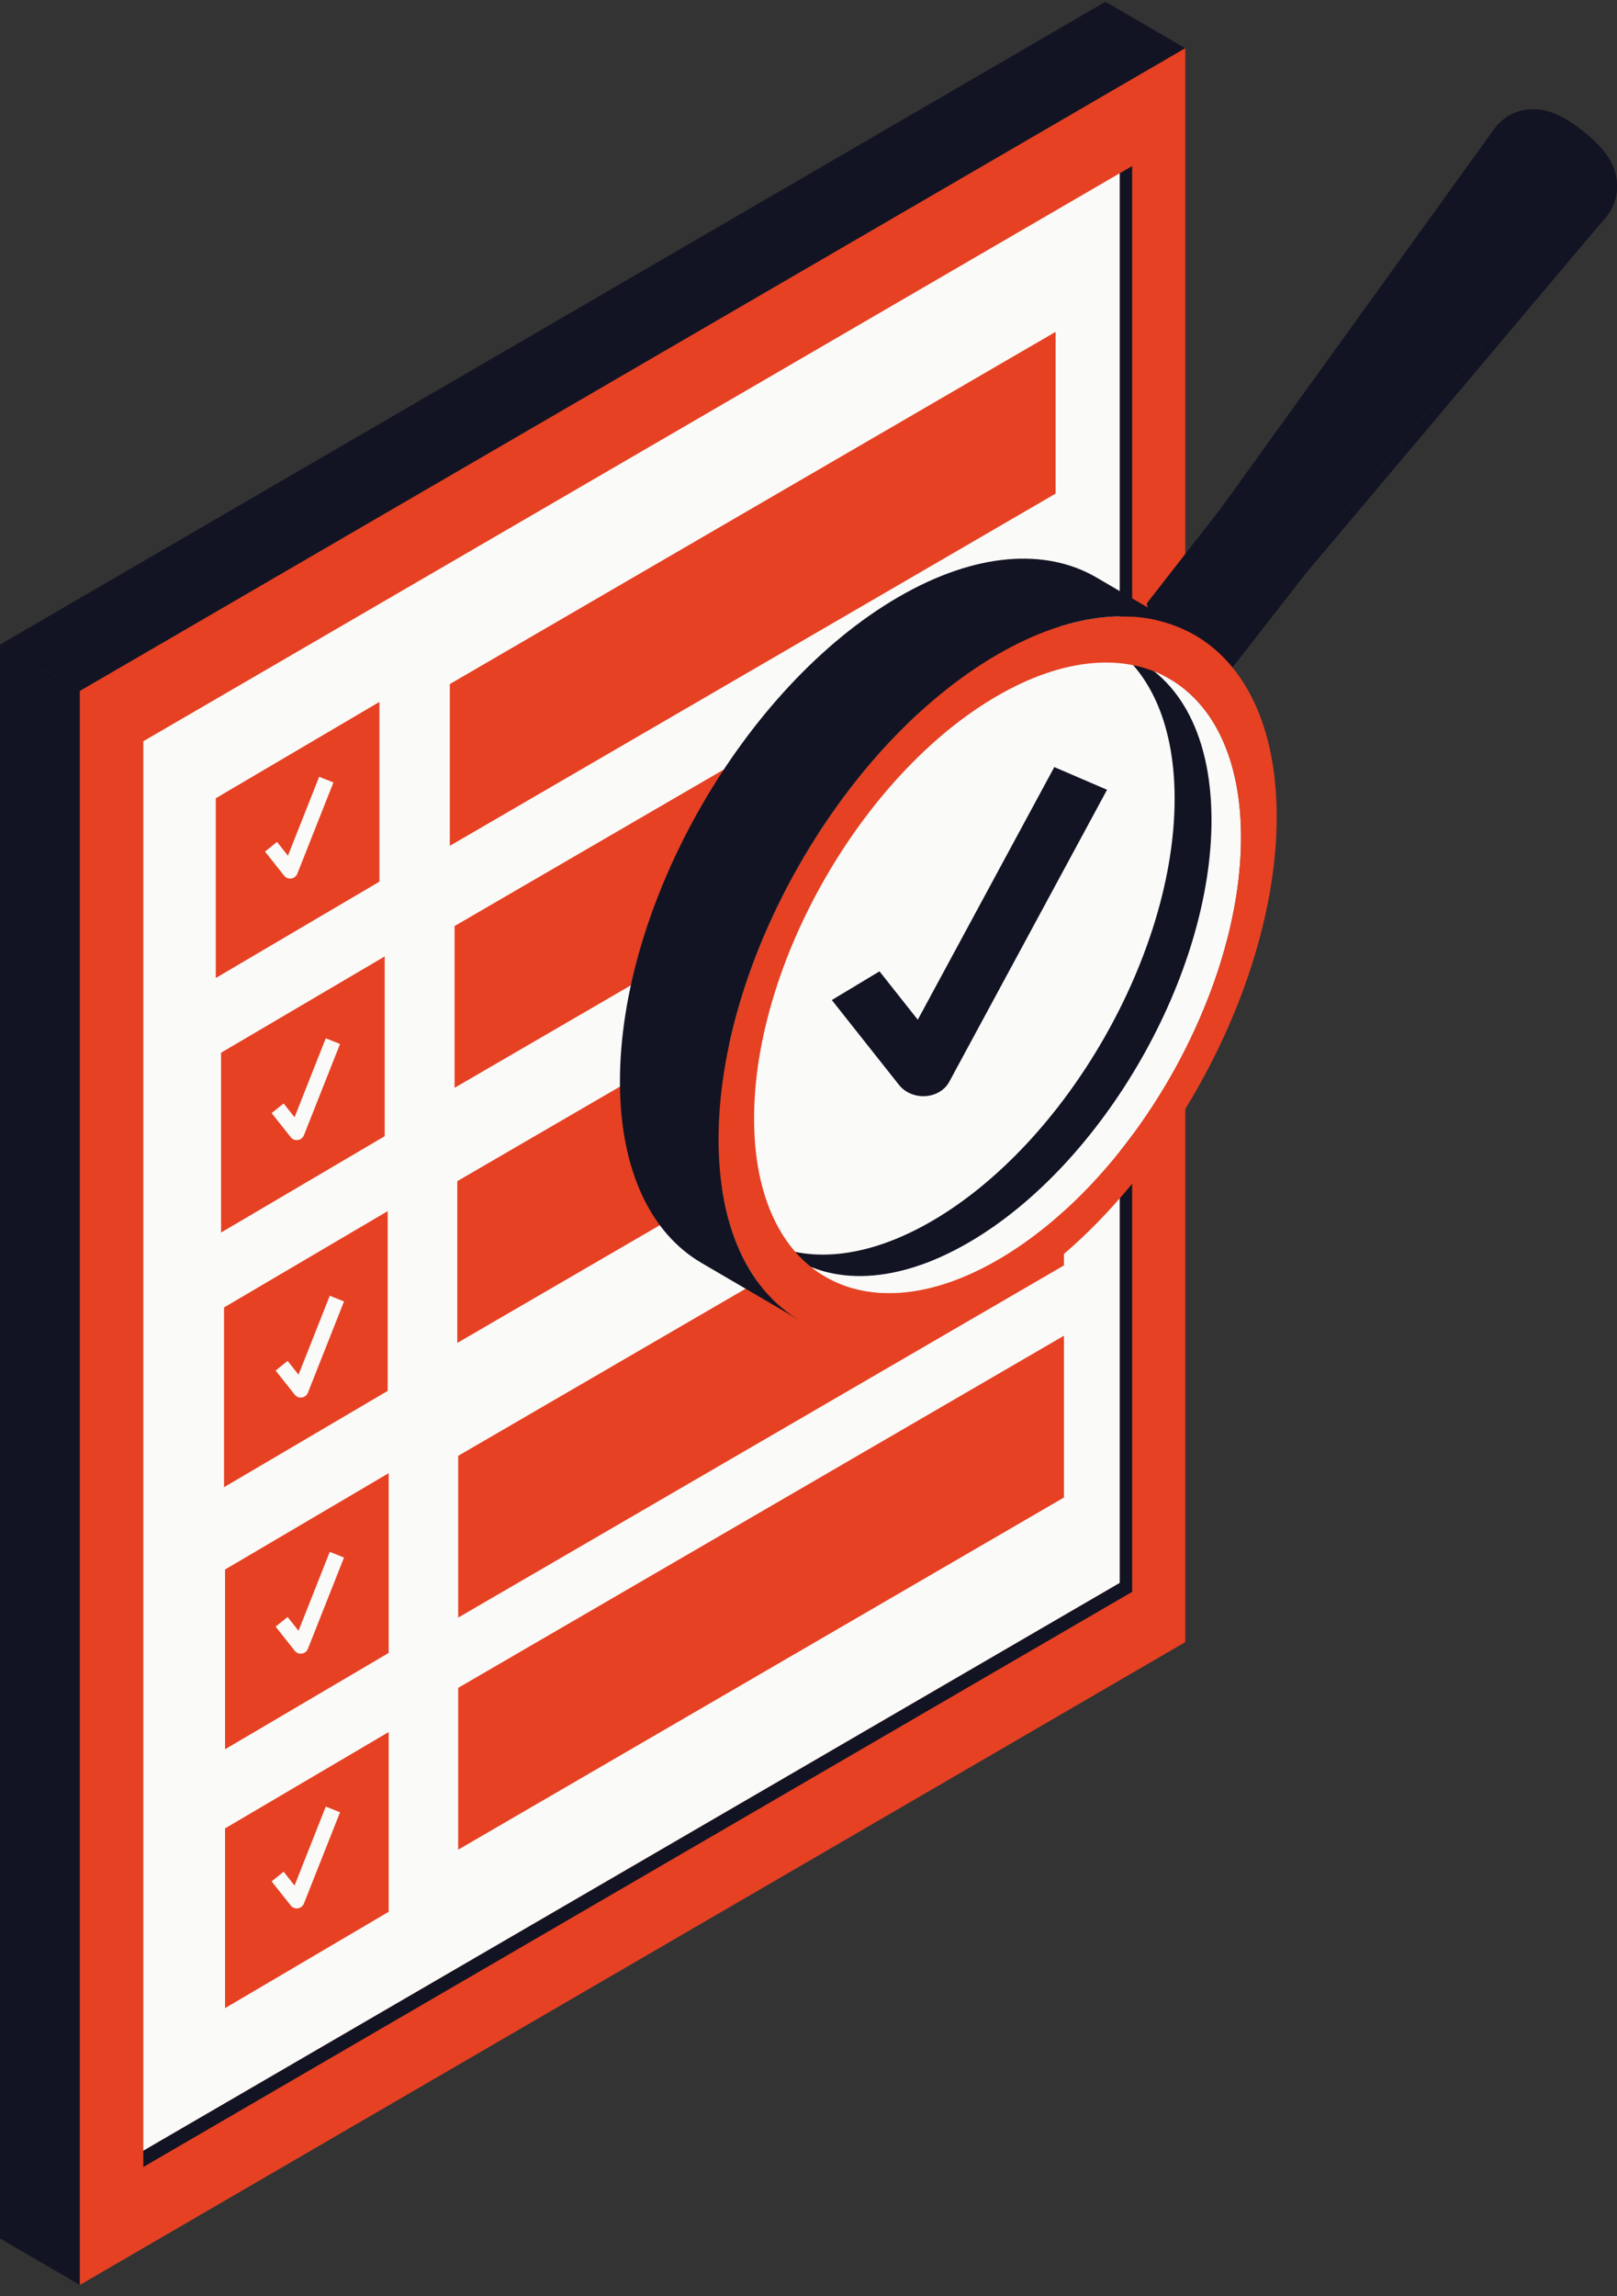 <svg width="124" height="176" viewBox="0 0 124 176" fill="none" xmlns="http://www.w3.org/2000/svg">
<rect x="0" y="0" width="124" height="176" fill="#333333" stroke="none"/>
<g clip-path="url(#clip0_913_676)">
<path d="M6.124 52.961V175.134L0 171.573V49.405L6.124 52.961Z" fill="#131423"/>
<path d="M90.894 3.695L6.124 52.961L0 49.405L84.77 0.134L90.894 3.695Z" fill="#131423"/>
<path d="M90.894 125.863L6.124 175.134V52.961L90.894 3.695V125.863Z" fill="#E64123"/>
<path d="M86.82 12.73V122.009L10.991 166.093V164.838L85.864 121.32V13.281L86.82 12.73Z" fill="#131423"/>
<path d="M85.864 13.281V121.32L10.991 164.838V56.814L85.864 13.281Z" fill="#FAFAF8"/>
<path d="M81.588 96.99L35.136 123.983V111.585L81.588 84.591V96.99Z" fill="#E64123"/>
<path d="M29.805 126.691L17.258 134.076V120.299L29.805 112.914V126.691Z" fill="#E64123"/>
<path d="M81.519 75.942L35.067 102.931V90.533L81.519 63.539V75.942Z" fill="#E64123"/>
<path d="M29.731 106.606L17.179 113.99V100.213L29.731 92.829V106.606Z" fill="#E64123"/>
<path d="M81.312 56.388L34.86 83.376V70.978L81.312 43.984V56.388Z" fill="#E64123"/>
<path d="M29.5 87.086L16.952 94.47V80.688L29.5 73.309V87.086Z" fill="#E64123"/>
<path d="M29.805 146.533L17.258 153.918V140.141L29.805 132.756V146.533Z" fill="#E64123"/>
<path d="M81.588 114.779L35.136 141.772V129.369L81.588 102.38V114.779Z" fill="#E64123"/>
<path d="M23.061 107.121C22.884 107.121 22.716 107.042 22.603 106.898L21.135 105.048L22.056 104.309L22.893 105.366L25.288 99.315L26.381 99.752L23.613 106.745C23.534 106.938 23.361 107.082 23.155 107.112C23.125 107.112 23.096 107.116 23.066 107.116L23.061 107.121Z" fill="#FAFAF8"/>
<path d="M23.061 126.75C22.884 126.75 22.716 126.671 22.603 126.527L21.135 124.677L22.056 123.938L22.893 124.995L25.288 118.944L26.381 119.381L23.613 126.373C23.534 126.567 23.361 126.711 23.155 126.74C23.125 126.74 23.096 126.745 23.066 126.745L23.061 126.75Z" fill="#FAFAF8"/>
<path d="M22.756 146.275C22.578 146.275 22.411 146.196 22.297 146.052L20.829 144.202L21.751 143.463L22.588 144.52L24.982 138.469L26.076 138.906L23.307 145.898C23.229 146.092 23.056 146.236 22.849 146.265C22.82 146.265 22.79 146.27 22.761 146.27L22.756 146.275Z" fill="#FAFAF8"/>
<path d="M22.756 87.388C22.578 87.388 22.411 87.309 22.297 87.165L20.829 85.316L21.751 84.577L22.588 85.633L24.982 79.582L26.076 80.019L23.307 87.012C23.229 87.205 23.056 87.349 22.849 87.379C22.82 87.379 22.79 87.383 22.761 87.383L22.756 87.388Z" fill="#FAFAF8"/>
<path d="M80.947 37.835L34.495 64.829V52.43L80.947 25.436V37.835Z" fill="#E64123"/>
<path d="M29.096 67.576L16.548 74.96V61.183L29.096 53.799V67.576Z" fill="#E64123"/>
<path d="M22.248 67.343C22.071 67.343 21.903 67.263 21.79 67.119L20.322 65.27L21.243 64.531L22.081 65.587L24.475 59.537L25.569 59.973L22.8 66.966C22.721 67.159 22.549 67.303 22.342 67.333C22.312 67.333 22.282 67.338 22.253 67.338L22.248 67.343Z" fill="#FAFAF8"/>
<path d="M122.438 11.168C122.793 11.664 122.493 11.714 121.759 11.287C121.024 10.856 120.143 10.107 119.788 9.611C119.433 9.115 119.734 9.065 120.468 9.492C121.202 9.923 122.084 10.672 122.438 11.168Z" fill="#131423"/>
<path d="M123.172 11.833C122.985 11.575 122.739 11.347 122.438 11.168C122.084 10.672 121.197 9.924 120.468 9.492C119.734 9.061 119.433 9.115 119.788 9.611C120.142 10.107 121.029 10.856 121.758 11.287C122.492 11.719 122.793 11.664 122.438 11.168C122.739 11.347 122.985 11.57 123.172 11.833C123.305 12.021 123.581 12.413 123.773 12.959C123.995 13.584 124 14.104 124 14.164C124 14.511 124 14.541 123.97 14.764C123.926 15.101 123.847 15.344 123.847 15.349C123.729 15.696 123.704 15.766 123.626 15.909C123.494 16.157 123.337 16.402 123.153 16.643C122.936 16.906 122.088 16.663 120.773 15.89C118.625 14.625 116.029 12.423 114.984 10.97C114.585 10.419 114.467 10.053 114.595 9.884C115.029 9.299 115.595 8.872 116.285 8.609C117.27 8.237 118.197 8.421 118.369 8.461C118.655 8.525 118.985 8.599 119.502 8.847C119.921 9.046 120.354 9.304 120.793 9.611C121.167 9.874 121.409 10.067 121.586 10.211C121.616 10.236 121.872 10.444 122.177 10.732C122.724 11.248 122.995 11.605 123.167 11.838L123.172 11.833Z" fill="#131423"/>
<path d="M123.172 11.833C123.374 12.131 123.631 12.502 123.823 13.103C123.867 13.246 123.931 13.479 123.975 13.787C124.005 14.005 124.005 14.099 124.005 14.422C124.005 14.516 123.99 15.007 123.764 15.612C123.66 15.89 123.537 16.093 123.498 16.163C123.394 16.336 123.365 16.376 123.158 16.644C123.296 16.48 123.182 16.108 122.773 15.547C123.774 14.323 123.887 12.83 123.172 11.838V11.833Z" fill="#131423"/>
<path d="M120.103 9.155C121.019 9.7 122.369 10.722 123.172 11.828C123.887 12.82 123.773 14.318 122.773 15.537C121.724 14.084 119.133 11.883 116.985 10.618C115.649 9.834 114.802 9.596 114.595 9.874C114.851 9.552 114.886 9.512 115.014 9.398C115.083 9.333 115.172 9.249 115.246 9.19C115.388 9.085 115.576 8.947 115.728 8.857C115.98 8.713 116.241 8.614 116.285 8.599C116.61 8.495 116.768 8.446 117.147 8.396C117.605 8.337 118.103 8.376 118.64 8.51C119.068 8.619 119.605 8.852 120.103 9.15V9.155Z" fill="#131423"/>
<path d="M114.595 9.879C114.472 10.047 114.59 10.415 114.989 10.965C116.039 12.418 118.63 14.62 120.778 15.885C122.093 16.658 122.936 16.901 123.158 16.639C115.443 25.793 104.678 32.35 100.008 44.108C99.845 44.302 99.21 44.123 98.225 43.543C96.609 42.596 94.663 40.939 93.879 39.848C93.584 39.437 93.495 39.164 93.584 39.035C100.589 29.314 107.595 19.599 114.6 9.879H114.595Z" fill="#131423"/>
<path d="M123.153 16.639C115.438 25.794 107.718 34.953 100.003 44.108C100.106 43.984 100.023 43.707 99.717 43.285L122.773 15.538C123.182 16.103 123.296 16.47 123.153 16.639Z" fill="#131423"/>
<path d="M93.574 39.035C100.579 29.314 107.585 19.599 114.59 9.879C114.792 9.596 115.645 9.839 116.98 10.623C119.128 11.887 121.724 14.089 122.768 15.542L99.712 43.29C98.924 42.199 96.978 40.542 95.367 39.595C94.367 39.005 93.727 38.827 93.574 39.035Z" fill="#131423"/>
<path d="M93.579 39.03C93.48 39.154 93.569 39.431 93.87 39.848C94.658 40.939 96.604 42.596 98.215 43.543C99.21 44.128 99.845 44.306 100.003 44.108L94.426 51.26C94.269 51.463 93.633 51.279 92.638 50.694C91.022 49.747 89.076 48.09 88.293 46.999C87.992 46.583 87.903 46.305 88.002 46.181C89.677 44.034 91.909 41.172 93.579 39.03Z" fill="#131423"/>
<path d="M100.008 44.108L94.431 51.26C94.53 51.136 94.441 50.858 94.14 50.441L99.717 43.29C100.018 43.707 100.106 43.984 100.008 44.108Z" fill="#131423"/>
<path d="M88.002 46.181L93.579 39.03C93.737 38.827 94.372 39.01 95.367 39.596C96.983 40.543 98.929 42.199 99.713 43.29L94.136 50.441C93.347 49.35 91.401 47.694 89.79 46.747C88.795 46.162 88.16 45.983 88.002 46.181Z" fill="#131423"/>
<path d="M94.136 50.437C94.924 51.528 94.249 51.642 92.638 50.694C91.022 49.747 89.076 48.091 88.293 47C87.504 45.909 88.179 45.795 89.79 46.742C91.406 47.689 93.352 49.346 94.136 50.437Z" fill="#131423"/>
<path d="M89.726 52.053L82.164 47.629C85.514 49.588 87.593 53.759 87.608 59.685C87.642 71.607 79.312 86.133 69.001 92.129C63.813 95.144 59.113 95.422 55.719 93.438L63.281 97.862C66.675 99.846 71.375 99.568 76.563 96.553C86.874 90.562 95.205 76.036 95.17 64.109C95.155 58.182 93.076 54.017 89.726 52.053Z" fill="#FAFAF8"/>
<path d="M74.297 95.234C84.608 89.243 92.939 74.717 92.904 62.79C92.87 50.862 84.485 46.052 74.173 52.048C63.862 58.039 55.532 72.565 55.566 84.492C55.6 96.419 63.985 101.225 74.297 95.234Z" fill="#FAFAF8"/>
<path d="M85.943 50.034C88.514 52.241 90.061 56.04 90.076 61.143C90.111 73.07 81.78 87.591 71.469 93.587C67.015 96.176 62.921 96.746 59.704 95.596C63.138 98.546 68.404 98.656 74.296 95.229C84.608 89.238 92.938 74.712 92.904 62.785C92.884 56.01 90.17 51.537 85.938 50.029L85.943 50.034Z" fill="#131423"/>
<path d="M76.43 50.198C88.248 43.33 97.865 48.844 97.904 62.517C97.944 76.19 88.391 92.844 76.572 99.712C64.749 106.581 55.137 101.066 55.098 87.393C55.058 73.72 64.611 57.067 76.43 50.193V50.198ZM76.558 96.548C86.869 90.557 95.2 76.031 95.165 64.104C95.13 52.177 86.746 47.366 76.434 53.362C66.123 59.353 57.793 73.879 57.827 85.806C57.861 97.728 66.246 102.539 76.558 96.548Z" fill="#E64123"/>
<path d="M84.1 44.272C80.208 41.995 74.819 42.318 68.872 45.774C57.049 52.643 47.501 69.296 47.541 82.974C47.56 89.764 49.94 94.544 53.782 96.791L61.345 101.215C57.502 98.968 55.123 94.187 55.103 87.398C55.063 73.725 64.616 57.072 76.435 50.198C82.381 46.741 87.77 46.419 91.662 48.695L84.1 44.272Z" fill="#131423"/>
<path d="M70.631 84.016C69.961 83.966 69.336 83.659 68.942 83.158L63.788 76.651L67.444 74.45L70.38 78.159L80.849 58.793L84.894 60.534L72.789 82.925C72.449 83.55 71.754 83.966 70.961 84.016C70.853 84.021 70.74 84.021 70.631 84.016Z" fill="#131423"/>
</g>
<defs>
<clipPath id="clip0_913_676">
<rect width="124" height="175" fill="white" transform="translate(0 0.134)"/>
</clipPath>
</defs>
</svg>
